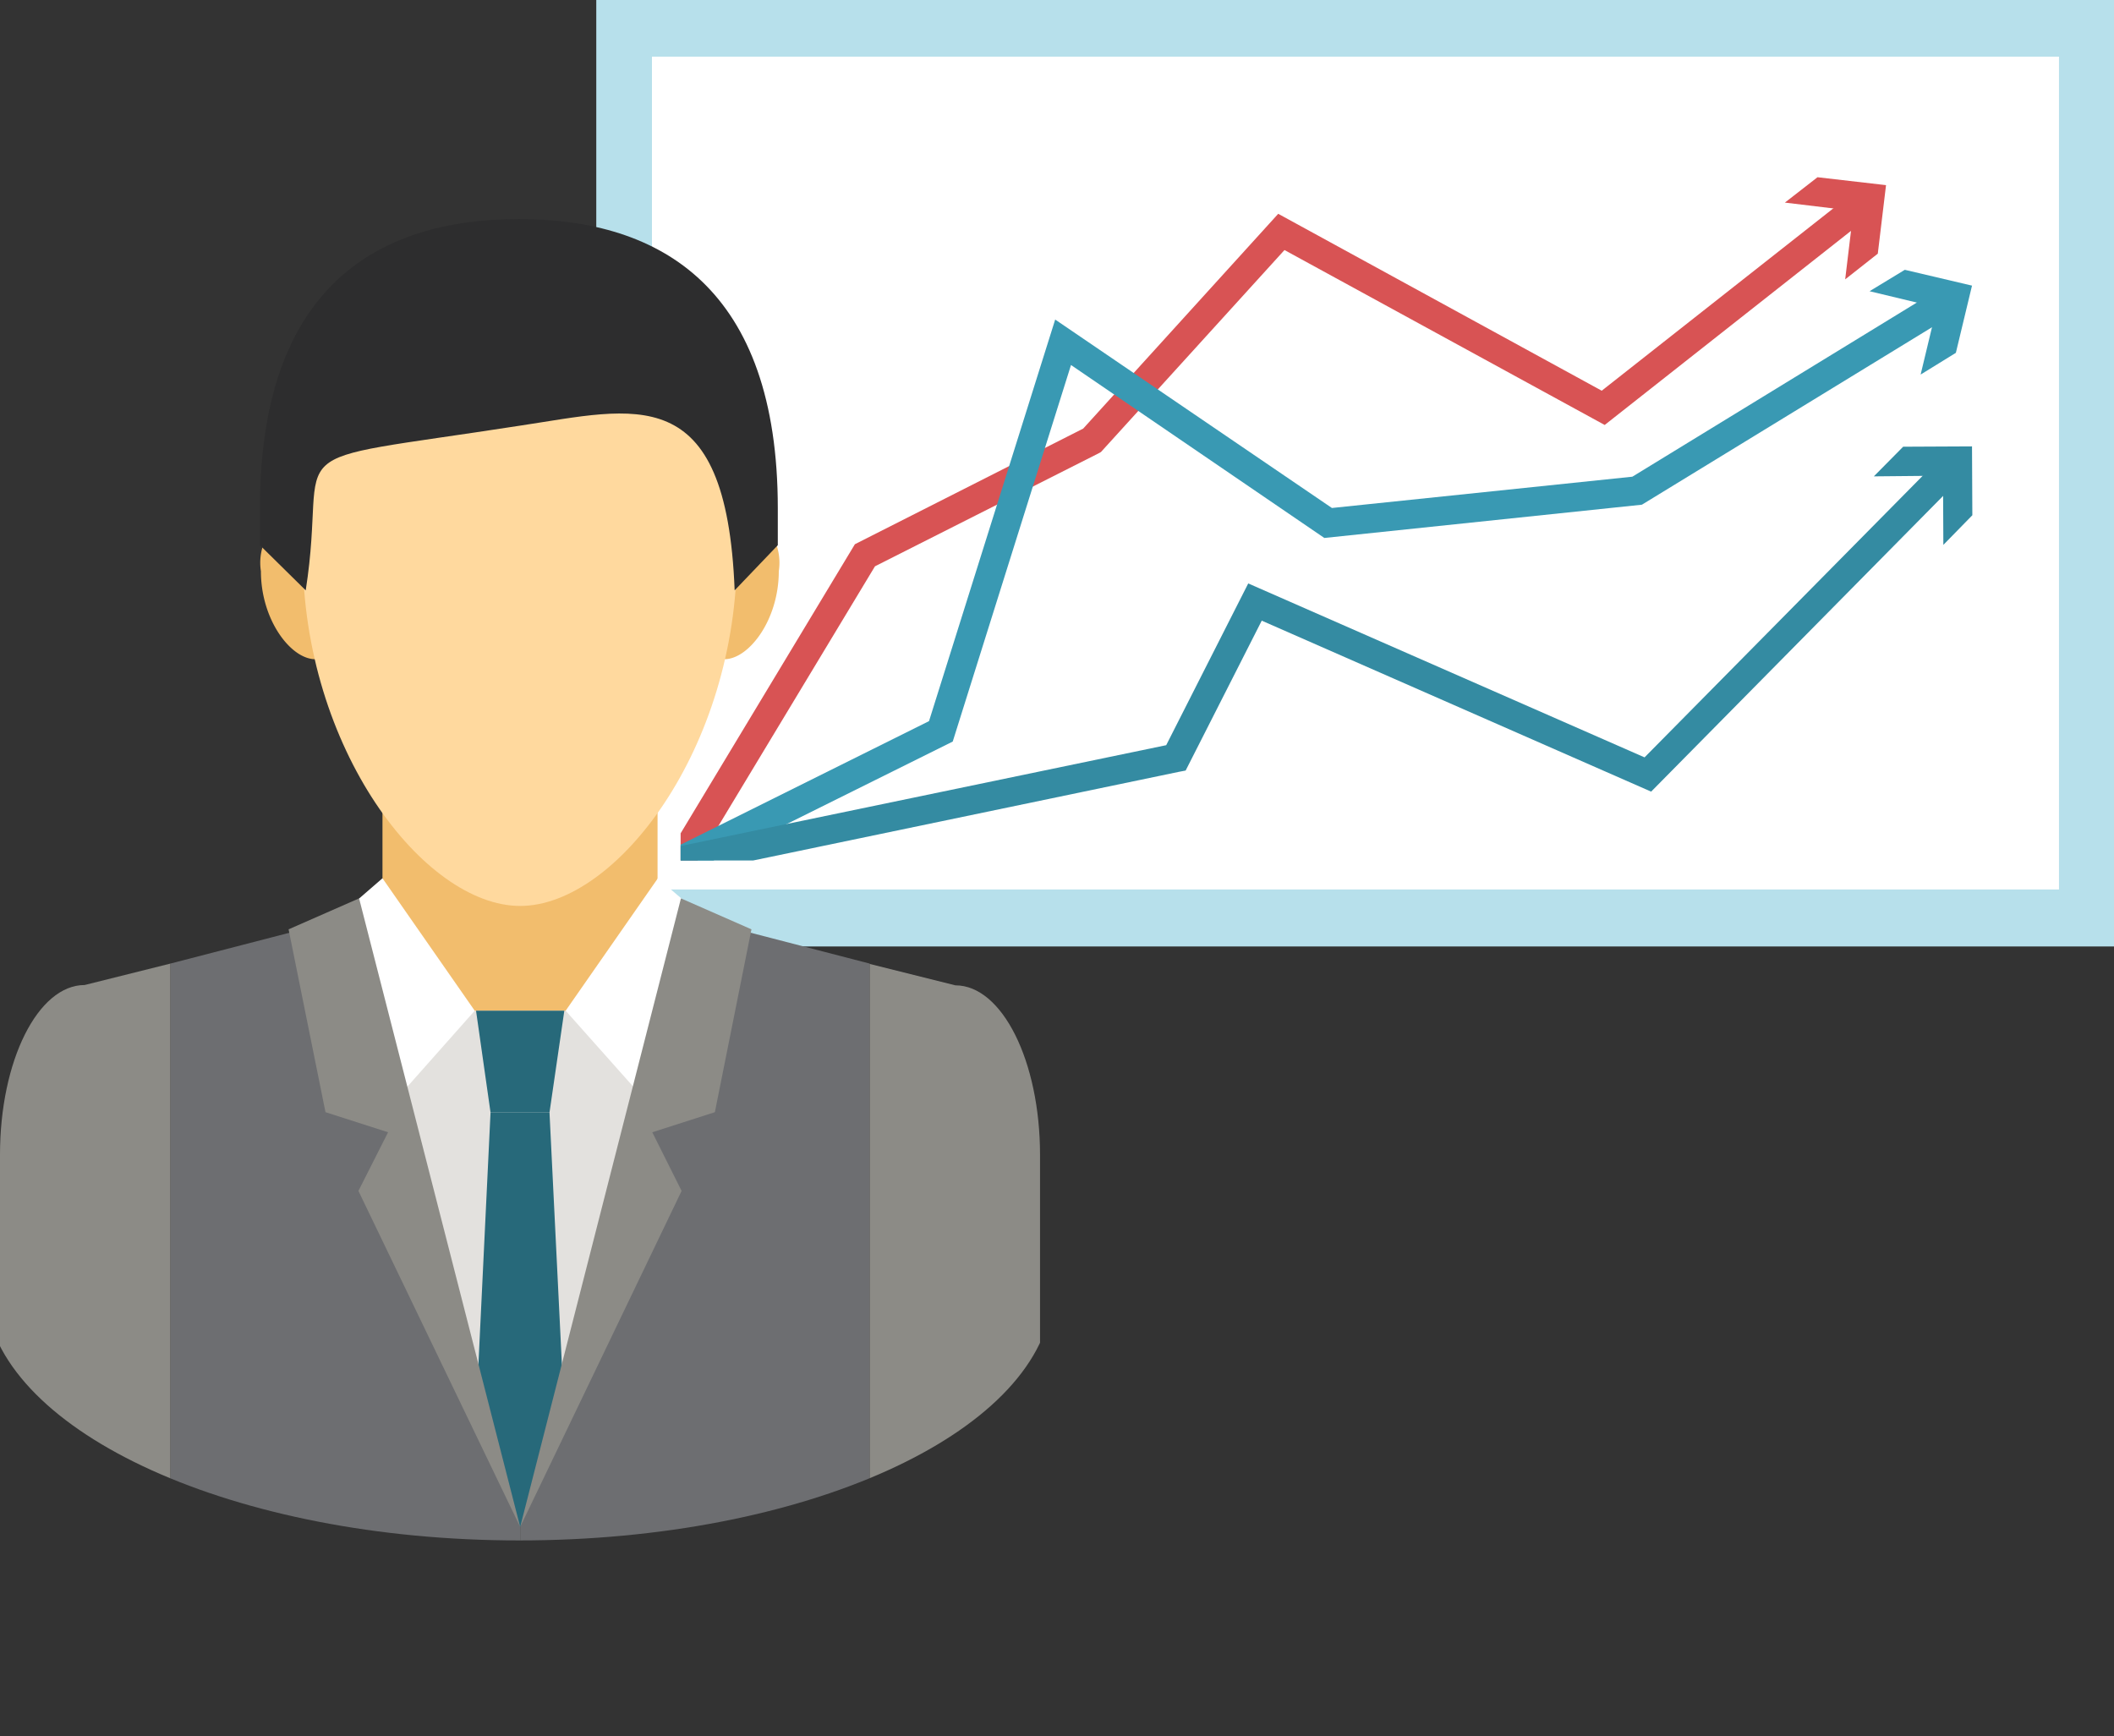 <svg id="Layer_1" data-name="Layer 1" xmlns="http://www.w3.org/2000/svg" xmlns:xlink="http://www.w3.org/1999/xlink" viewBox="0 0 64.17 52.7">
  <rect x="0" y="0" width="64.17" height="52.7" fill="#333333" stroke="none"/>
  <defs>
    <style>
      .cls-1 {
        fill: none;
      }

      .cls-2 {
        fill: #b7e0eb;
      }

      .cls-3 {
        fill: #fff;
      }

      .cls-4 {
        clip-path: url(#clip-path);
      }

      .cls-5 {
        fill: #d85354;
      }

      .cls-6 {
        fill: #3999b3;
      }

      .cls-7 {
        fill: #348ba2;
      }

      .cls-8 {
        clip-path: url(#clip-path-2);
      }

      .cls-9 {
        fill: #f2bd6d;
      }

      .cls-10 {
        fill: #6d6e71;
      }

      .cls-11 {
        fill: #ffd99e;
      }

      .cls-12 {
        fill: #2d2d2e;
      }

      .cls-13 {
        fill: #e3e1de;
      }

      .cls-14 {
        fill: #8c8b86;
      }

      .cls-15 {
        fill: #27697a;
      }
    </style>
    <clipPath id="clip-path" transform="translate(-107.13 -302.5)">
      <rect class="cls-1" x="127.79" y="305.09" width="40.96" height="23.53"/>
    </clipPath>
    <clipPath id="clip-path-2" transform="translate(-107.13 -302.5)">
      <path class="cls-1" d="M106.7,307.25V342h0c0.49,4,7.54,7.26,16.19,7.26s15.7-3.21,16.18-7.26h0v-34.8H106.7Z"/>
    </clipPath>
  </defs>
  <title>manager-top</title>
  <g>
    <g>
      <rect class="cls-2" x="18.1" width="46.07" height="28.73"/>
      <rect class="cls-3" x="19.79" y="1.72" width="42.71" height="25.28"/>
      <g class="cls-4">
        <g>
          <g>
            <polygon class="cls-5" points="21.03 26.36 20.29 25.91 25.95 16.52 32.88 13.01 38.8 6.49 48.62 11.86 56.19 5.9 56.73 6.58 48.71 12.9 38.99 7.59 33.42 13.72 33.35 13.76 26.56 17.19 21.03 26.36"/>
            <polygon class="cls-5" points="56.01 8.48 56.26 6.4 54.18 6.15 55.17 5.38 57.25 5.62 57 7.7 56.01 8.48"/>
          </g>
          <g>
            <polygon class="cls-6" points="20.85 26.52 20.46 25.74 28.2 21.89 32.03 9.7 40.43 15.42 49.55 14.47 58.78 8.82 59.24 9.57 49.84 15.32 40.2 16.33 32.51 11.08 28.92 22.51 20.85 26.52"/>
            <polygon class="cls-6" points="58.3 11.37 58.79 9.33 56.75 8.84 57.82 8.19 59.86 8.67 59.37 10.71 58.3 11.37"/>
          </g>
          <g>
            <polygon class="cls-7" points="20.75 26.56 20.57 25.7 35.4 22.62 37.89 17.71 49.92 22.99 58.85 13.95 59.47 14.56 50.12 24.03 38.3 18.84 35.99 23.39 35.78 23.43 20.75 26.56"/>
            <polygon class="cls-7" points="58.99 16.54 58.98 14.44 56.88 14.46 57.77 13.56 59.86 13.55 59.87 15.64 58.99 16.54"/>
          </g>
        </g>
      </g>
    </g>
    <g class="cls-8">
      <path class="cls-9" d="M130.77,319.84a1.67,1.67,0,1,0-3.3,0c0,1.48.91,2.67,1.65,2.67S130.77,321.32,130.77,319.84Z" transform="translate(-107.13 -302.5)"/>
      <path class="cls-9" d="M118.35,319.84a1.67,1.67,0,1,0-3.3,0c0,1.48.91,2.67,1.65,2.67S118.35,321.32,118.35,319.84Z" transform="translate(-107.13 -302.5)"/>
      <polygon class="cls-10" points="15.79 52.7 15.79 26.5 5.17 29.25 5.17 52.7 15.79 52.7"/>
      <polygon class="cls-10" points="26.4 52.7 26.4 29.25 15.79 26.5 15.79 52.7 26.4 52.7"/>
      <rect class="cls-9" x="11.61" y="23.07" width="8.35" height="9.27"/>
      <path class="cls-11" d="M129.5,319.31c0-5.9-3.63-7.78-6.59-7.78s-6.59,1.87-6.59,7.78S120,330,122.92,330,129.5,325.21,129.5,319.31Z" transform="translate(-107.13 -302.5)"/>
      <path class="cls-12" d="M116.41,320.42c0.73-4.65-1.3-3.79,6.51-5,3.48-.52,6.26-1.44,6.51,5l1.31-1.37c0-.37,0-0.74,0-1.12,0-6.66-3.52-8.78-7.86-8.78s-7.86,2.11-7.86,8.78c0,0.38,0,.75,0,1.12Z" transform="translate(-107.13 -302.5)"/>
      <polygon class="cls-13" points="11.61 30.68 11.61 31.04 15.76 46.21 15.81 46.21 19.96 31.04 19.96 30.68 11.61 30.68"/>
      <path class="cls-14" d="M112.3,355.2V331.75l-2.6.65c-1.42,0-2.57,2.3-2.57,5.15V355.2h5.17Z" transform="translate(-107.13 -302.5)"/>
      <path class="cls-14" d="M138.7,355.2V337.56c0-2.85-1.15-5.15-2.57-5.15l-2.6-.65V355.2h5.17Z" transform="translate(-107.13 -302.5)"/>
      <polygon class="cls-3" points="11.61 26.66 10.41 27.7 11.67 33.77 14.41 30.68 11.61 26.66"/>
      <polygon class="cls-3" points="19.97 26.66 21.18 27.7 19.92 33.77 17.17 30.68 19.97 26.66"/>
      <g>
        <g>
          <polygon class="cls-15" points="17.13 30.68 14.45 30.68 14.89 33.77 16.68 33.77 17.13 30.68"/>
          <polygon class="cls-15" points="15.79 33.77 14.89 33.77 14.45 42.92 15.79 46.35 17.13 42.92 16.68 33.77 15.79 33.77"/>
        </g>
        <polygon class="cls-14" points="15.79 46.35 20.67 27.27 22.81 28.21 21.7 33.76 19.8 34.37 20.69 36.15 15.79 46.35"/>
        <polygon class="cls-14" points="15.79 46.35 10.9 27.27 8.76 28.21 9.88 33.76 11.78 34.37 10.88 36.15 15.79 46.35"/>
      </g>
    </g>
  </g>
</svg>
